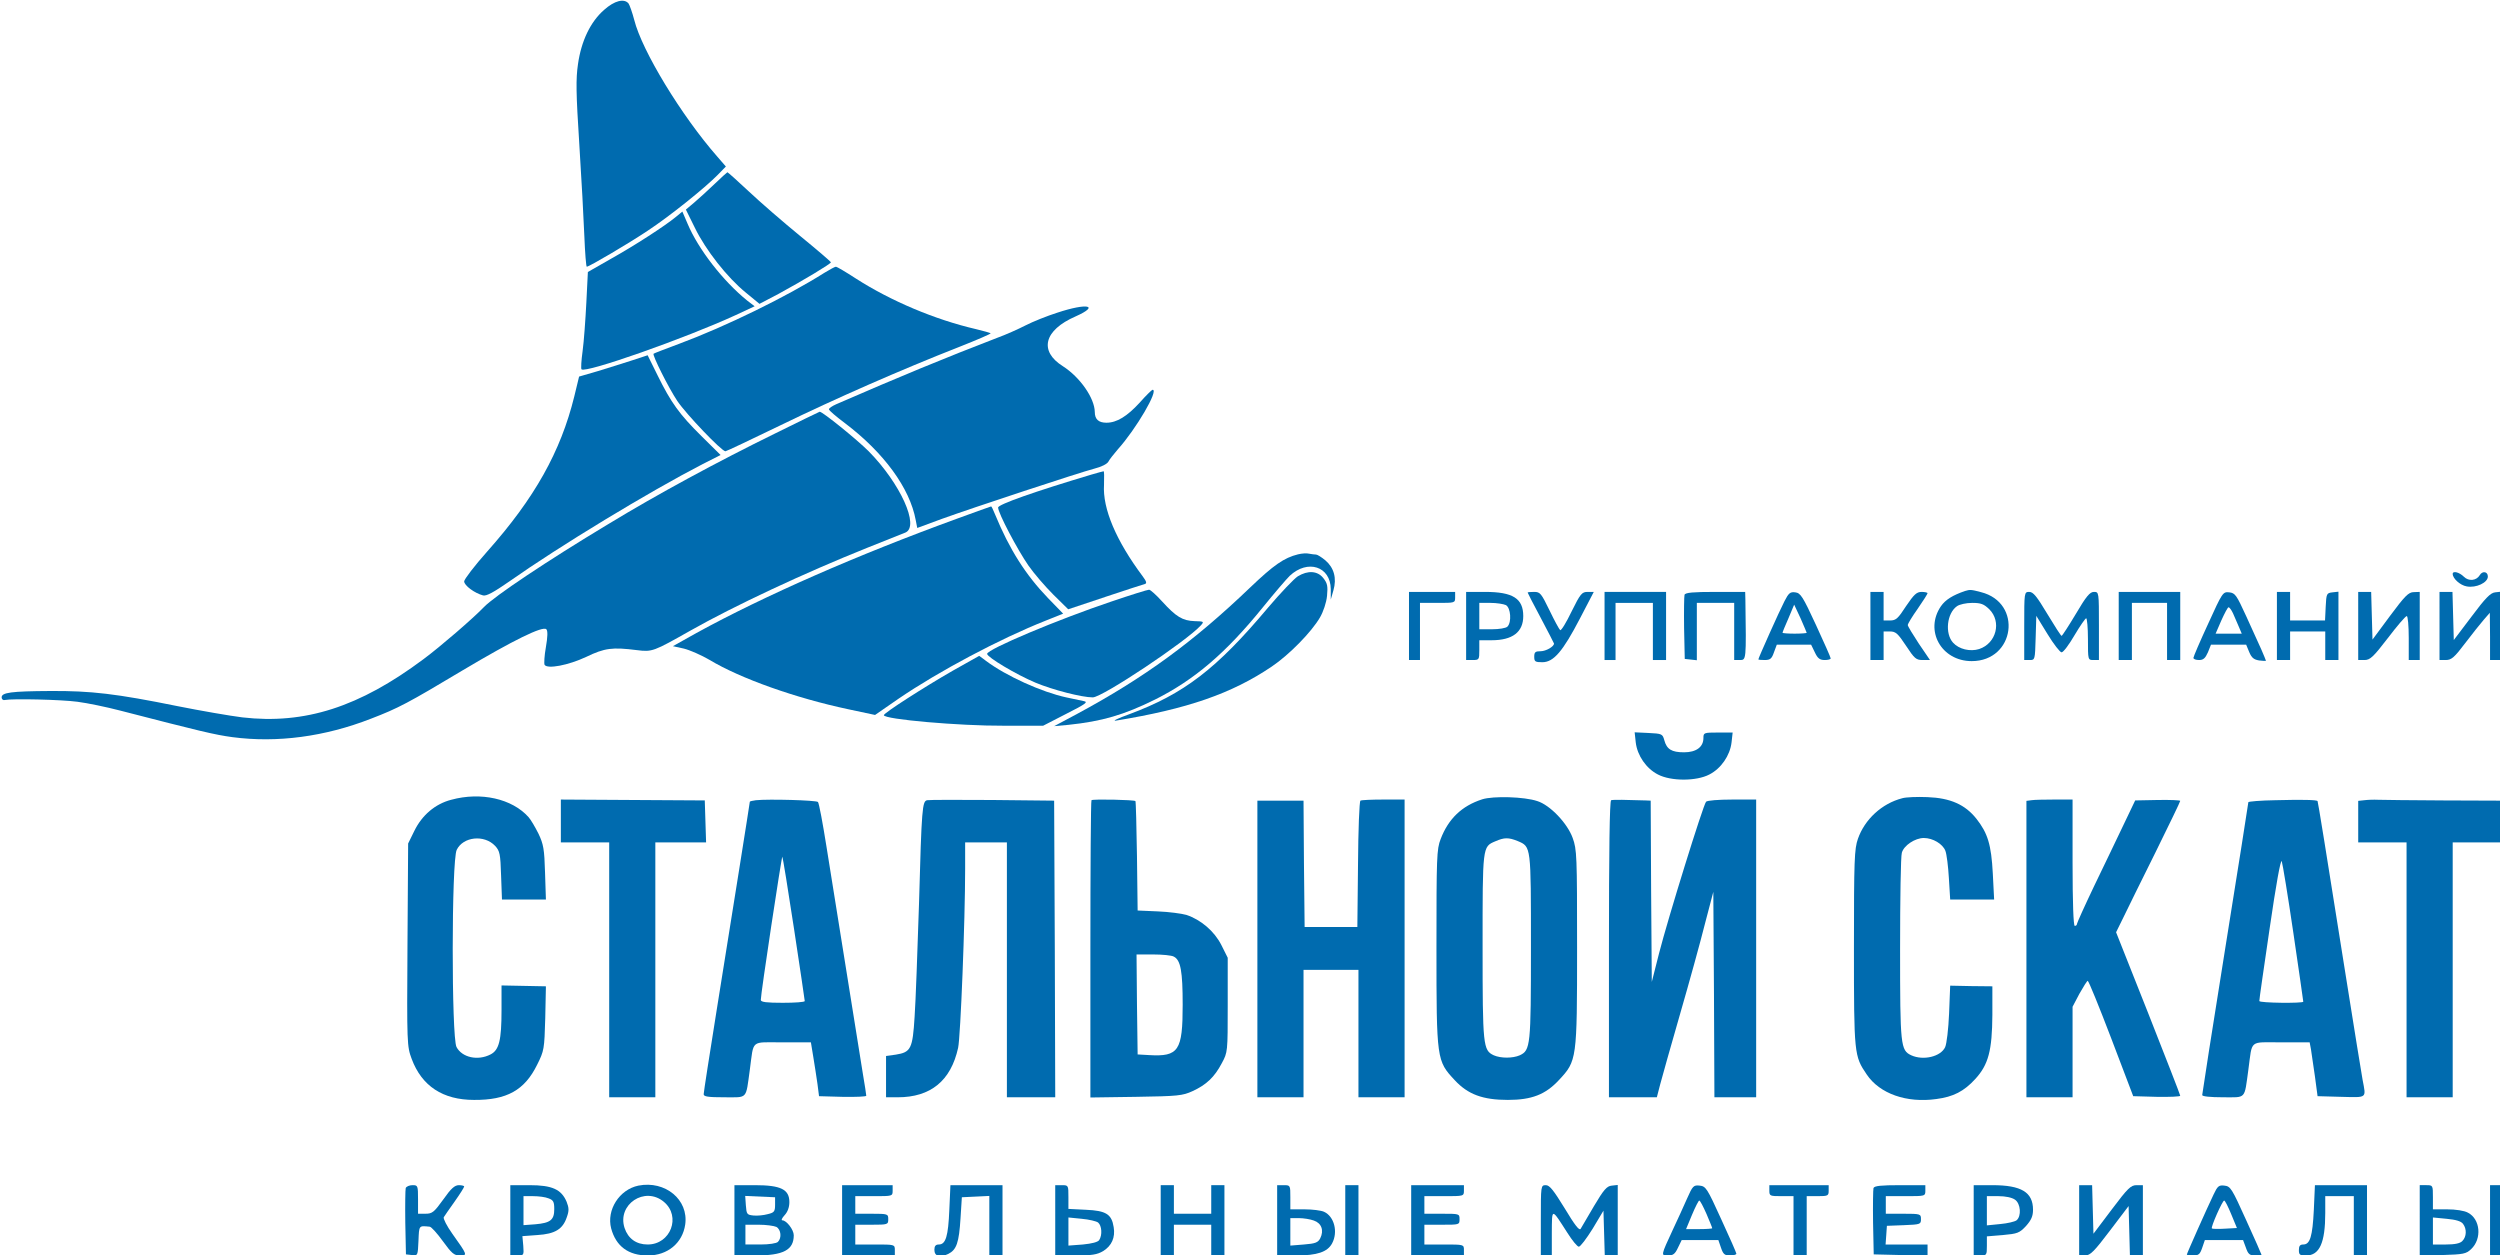 <?xml version="1.0" encoding="UTF-8"?> <svg xmlns="http://www.w3.org/2000/svg" xmlns:xlink="http://www.w3.org/1999/xlink" version="1.1" width="1139pt" height="572pt" viewBox="0,0,256,128.547"><g fill="#006baf" fill-rule="nonzero" stroke="none" stroke-width="1" stroke-linecap="butt" stroke-linejoin="miter" stroke-miterlimit="10" stroke-dasharray="" stroke-dashoffset="0" font-family="none" font-weight="none" font-size="none" text-anchor="none" style="mix-blend-mode: normal"><g transform="translate(-0.169,0.079) scale(0.225,0.225)"><g transform="translate(0,572) scale(0.1,-0.1)"><path d="M2757,5679c-62,-54 -104,-141 -119,-247c-10,-68 -9,-131 6,-365c10,-155 20,-344 23,-419c3,-76 8,-138 11,-138c11,0 194,108 276,163c102,67 262,196 319,254l38,39l-39,45c-163,186 -343,482 -378,622c-9,34 -21,68 -26,75c-20,24 -64,13 -111,-29z"></path><path d="M3260,4887c-30,-29 -72,-67 -93,-85l-38,-32l41,-83c49,-101 147,-226 232,-295l62,-51l86,45c114,62 240,138 239,144c0,3 -63,57 -140,120c-77,63 -182,154 -234,203c-51,48 -95,87 -97,87c-1,0 -28,-24 -58,-53z"></path><path d="M3084,4737c-51,-42 -187,-130 -296,-191l-105,-60l-7,-140c-4,-78 -11,-176 -17,-220c-6,-43 -8,-80 -5,-83c18,-19 474,142 700,246l88,41l-34,26c-110,89 -222,233 -271,349l-24,56z"></path><path d="M3759,4482c-171,-108 -446,-243 -661,-323c-62,-23 -114,-43 -116,-45c-7,-5 68,-155 108,-215c41,-61 202,-229 219,-229c4,0 118,54 252,119c249,121 547,252 812,356c81,32 146,60 143,62c-2,2 -33,11 -67,19c-186,43 -387,128 -546,230c-46,30 -87,54 -91,54c-5,0 -28,-13 -53,-28z"></path><path d="M4820,4301c-47,-15 -112,-41 -145,-58c-33,-17 -91,-43 -130,-57c-239,-92 -440,-175 -732,-302c-18,-8 -33,-18 -33,-23c0,-5 33,-33 73,-63c177,-134 295,-295 322,-441l7,-36l111,41c144,52 626,211 695,229c32,8 58,21 64,32c5,10 25,35 43,56c82,91 188,271 158,271c-3,0 -30,-26 -59,-59c-57,-62 -104,-91 -151,-91c-36,0 -53,16 -53,49c-1,63 -67,158 -145,208c-110,69 -87,164 58,227c112,50 53,62 -83,17z"></path><path d="M2885,4084c-38,-13 -109,-34 -156,-49l-86,-25l-22,-91c-62,-251 -180,-462 -396,-705c-58,-65 -105,-127 -105,-136c0,-19 48,-54 86,-64c15,-4 48,14 120,64c227,160 636,408 880,534l81,41l-87,86c-100,99 -138,151 -200,277l-45,91z"></path><path d="M3535,3751c-259,-127 -535,-276 -760,-413c-281,-169 -518,-328 -565,-377c-50,-52 -197,-179 -275,-237c-292,-218 -540,-298 -825,-265c-56,7 -189,30 -294,51c-281,57 -394,70 -579,69c-180,-1 -222,-7 -222,-29c0,-8 6,-14 14,-12c35,7 257,2 331,-8c46,-6 133,-24 194,-40c364,-94 430,-110 511,-121c204,-27 421,2 631,84c125,48 168,71 417,220c232,138 365,203 381,187c7,-7 6,-35 -2,-81c-7,-39 -9,-75 -6,-81c13,-20 108,-2 189,36c85,41 119,45 231,31c70,-9 76,-6 244,89c198,112 518,262 805,377c83,33 160,64 173,69c66,28 -23,224 -167,370c-54,54 -211,181 -223,180c-2,0 -93,-45 -203,-99z"></path><path d="M4975,3564c-261,-78 -425,-136 -425,-150c0,-25 88,-192 138,-264c25,-36 76,-95 113,-132l68,-67l168,56c92,31 174,57 181,59c10,3 7,12 -10,35c-121,162 -183,308 -176,417c1,34 1,62 -2,61c-3,0 -27,-7 -55,-15z"></path><path d="M4365,3364c-456,-166 -878,-351 -1188,-521l-107,-60l50,-11c28,-7 80,-30 116,-51c141,-85 392,-174 632,-225l122,-26l107,74c183,125 462,273 669,355l80,32l-69,71c-102,106 -175,221 -241,381c-8,20 -16,37 -18,36c-2,0 -70,-25 -153,-55z"></path><path d="M5915,3201c-64,-16 -110,-48 -219,-152c-258,-247 -480,-409 -786,-574l-105,-56l65,6c153,16 253,45 396,116c177,89 320,210 489,419c51,63 106,127 122,143c82,77 186,43 187,-60v-48l12,42c16,55 3,103 -37,137c-17,14 -36,26 -42,26c-7,0 -21,2 -32,4c-11,3 -33,1 -50,-3z"></path><path d="M5914,3101c-17,-11 -78,-75 -135,-142c-235,-280 -383,-393 -633,-486c-50,-18 -77,-31 -61,-29c325,53 528,123 710,246c79,53 181,157 220,224c15,26 29,67 32,98c4,44 2,57 -17,81c-26,33 -70,36 -116,8z"></path><path d="M11170,3112c0,-21 34,-52 64,-57c42,-8 96,17 96,45c0,23 -25,27 -37,6c-15,-25 -50,-29 -72,-7c-21,21 -51,28 -51,13z"></path><path d="M5065,2986c-241,-81 -565,-217 -565,-238c0,-15 132,-94 220,-131c79,-33 211,-67 261,-67c43,0 426,255 492,328c15,17 14,18 -29,19c-55,2 -84,20 -147,89c-27,30 -54,54 -60,54c-7,0 -84,-24 -172,-54z"></path><path d="M8950,3034c-55,-19 -88,-39 -109,-69c-76,-111 2,-250 140,-250c197,0 233,266 42,314c-45,12 -50,12 -73,5zM9061,2951c57,-57 32,-155 -46,-181c-41,-13 -92,-1 -119,29c-38,42 -28,134 18,166c11,8 42,15 69,15c40,0 53,-5 78,-29z"></path><path d="M6420,2875v-155h25h25v130v130h80c79,0 80,0 80,25v25h-105h-105z"></path><path d="M6680,2875v-155h30c29,0 30,2 30,45v45h56c95,0 144,37 144,110c0,80 -47,110 -174,110h-86zM6861,2970c22,-12 27,-78 7,-98c-7,-7 -38,-12 -70,-12h-58v60v60h51c28,0 59,-5 70,-10z"></path><path d="M6960,3027c0,-2 27,-54 60,-116c33,-62 60,-115 60,-116c0,-14 -37,-35 -61,-35c-24,0 -29,-4 -29,-25c0,-22 4,-25 37,-25c51,0 93,49 171,199l63,121h-28c-26,0 -33,-8 -73,-89c-24,-50 -47,-88 -52,-85c-4,3 -26,43 -48,89c-38,78 -43,85 -70,85c-17,0 -30,-1 -30,-3z"></path><path d="M7310,2875v-155h25h25v130v130h85h85v-130v-130h30h30v155v155h-140h-140z"></path><path d="M7674,3017c-2,-7 -3,-76 -2,-152l3,-140l28,-3l27,-3v130v131h85h85v-130v-130h25c30,0 30,-4 26,273l-1,37h-135c-102,0 -137,-3 -141,-13z"></path><path d="M8129,2988c-22,-42 -119,-259 -119,-265c0,-2 13,-3 29,-3c25,0 32,6 42,35l13,35h78h78l17,-35c13,-28 23,-35 45,-35c15,0 28,3 27,8c0,4 -30,72 -67,152c-60,130 -70,145 -94,148c-23,3 -30,-3 -49,-40zM8230,2844c0,-2 -25,-4 -55,-4c-30,0 -55,2 -55,4c0,3 12,32 27,66l26,62l29,-62c15,-35 28,-64 28,-66z"></path><path d="M8520,2875v-155h30h30v65v65h29c26,0 36,-9 73,-65c38,-58 46,-65 75,-65h34l-51,75c-27,41 -50,79 -50,84c0,6 20,39 45,74c25,36 45,68 45,71c0,3 -12,6 -27,6c-23,0 -35,-12 -71,-65c-36,-56 -46,-65 -72,-65h-30v65v65h-30h-30z"></path><path d="M9220,2875v-155h25c24,0 24,1 27,100l3,101l51,-83c28,-46 57,-83 64,-83c8,0 34,35 59,78c25,42 49,77 53,77c4,0 8,-43 8,-95c0,-95 0,-95 25,-95h25v155c0,155 0,155 -23,155c-18,0 -35,-20 -82,-100c-33,-55 -62,-100 -65,-100c-3,0 -32,45 -65,100c-48,80 -64,100 -82,100c-23,0 -23,-1 -23,-155z"></path><path d="M9650,2875v-155h30h30v130v130h80h80v-130v-130h30h30v155v155h-140h-140z"></path><path d="M10057,2885c-37,-80 -67,-150 -67,-155c0,-6 11,-10 26,-10c19,0 28,8 40,35l14,35h80h80l14,-34c11,-26 21,-34 45,-38c17,-2 31,-3 31,-1c0,2 -10,25 -21,51c-12,26 -43,94 -69,152c-44,96 -50,105 -77,108c-29,3 -31,0 -96,-143zM10170,2933c7,-16 19,-43 26,-60l14,-33h-59h-60l26,60c15,33 29,60 33,60c4,0 13,-12 20,-27z"></path><path d="M10370,2875v-155h30h30v65v65h80h80v-65v-65h30h30v156v155l-27,-3c-27,-3 -28,-6 -31,-65l-3,-63h-79h-80v65v65h-30h-30z"></path><path d="M10740,2875v-155h29c25,0 40,14 106,100c42,55 80,100 86,100c5,0 9,-44 9,-100v-100h25h25v155v155l-27,-1c-24,0 -41,-18 -108,-108l-80,-108l-3,108l-3,109h-29h-30z"></path><path d="M11110,2875v-155h29c25,0 39,12 88,77c32,42 70,90 85,107l27,31l1,-107v-108h25h25v156v155l-27,-3c-21,-2 -45,-27 -107,-110l-81,-107l-3,110l-3,109h-29h-30z"></path><path d="M4343,2671c-129,-74 -313,-192 -313,-202c0,-19 344,-49 545,-48h180l105,54c89,45 101,54 80,58c-14,3 -50,11 -80,17c-111,24 -273,97 -365,166l-31,23z"></path><path d="M7452,2345c7,-60 48,-119 101,-146c59,-31 175,-31 234,0c53,27 94,86 101,146l5,45h-67c-64,0 -66,-1 -66,-25c0,-41 -33,-65 -88,-65c-57,0 -79,14 -90,55c-8,29 -11,30 -72,33l-63,3z"></path><path d="M2061,2084c-73,-19 -133,-70 -168,-142l-28,-57l-3,-461c-3,-453 -2,-462 19,-519c46,-124 142,-187 284,-187c149,-1 230,44 287,160c32,64 33,71 37,212l3,145l-101,2l-101,2v-112c0,-138 -11,-182 -50,-202c-58,-30 -130,-14 -155,34c-23,46 -23,847 1,897c29,60 125,71 175,18c21,-23 24,-36 27,-135l4,-109h100h100l-4,123c-3,106 -7,129 -30,177c-15,30 -35,64 -45,75c-75,84 -217,116 -352,79z"></path><path d="M6753,2086c-93,-30 -154,-89 -189,-181c-18,-46 -19,-82 -19,-495c0,-510 1,-514 83,-602c60,-65 128,-90 242,-90c108,0 171,24 233,91c81,87 82,92 82,601c0,420 -1,448 -20,500c-24,67 -103,150 -161,168c-59,20 -201,24 -251,8zM6915,1896c61,-26 60,-20 60,-481c0,-452 -2,-471 -51,-494c-32,-14 -86,-14 -118,0c-49,23 -51,42 -51,494c0,459 -1,455 58,480c41,18 60,18 102,1z"></path><path d="M8665,2091c-93,-24 -171,-96 -202,-185c-16,-46 -18,-95 -18,-496c0,-485 1,-492 58,-576c59,-88 182,-131 317,-112c77,10 126,35 177,91c60,65 77,130 78,292v130l-96,1l-96,2l-5,-127c-3,-71 -11,-138 -18,-153c-20,-43 -99,-62 -154,-37c-49,23 -51,43 -51,484c0,226 3,423 8,438c9,33 60,67 100,67c41,0 86,-27 98,-58c6,-15 13,-71 16,-124l6,-98h100h100l-6,118c-7,132 -23,184 -75,250c-51,64 -118,94 -222,98c-47,2 -98,0 -115,-5z"></path><path d="M2560,1988v-98h110h110v-580v-580h105h105v580v580h115h116l-3,95l-3,96l-328,2l-327,2z"></path><path d="M3448,2082c-16,-2 -28,-5 -28,-7c0,-6 -80,-507 -150,-943c-33,-206 -60,-380 -60,-388c0,-11 20,-14 94,-14c108,0 97,-12 116,125c19,140 1,125 149,125h129l11,-67c6,-38 15,-93 19,-123l7,-55l108,-3c59,-1 107,1 107,5c0,4 -7,51 -16,103c-55,341 -139,865 -165,1030c-17,107 -34,199 -39,204c-8,8 -225,14 -282,8zM3621,1498c27,-178 49,-326 49,-330c0,-5 -45,-8 -100,-8c-73,0 -100,3 -100,13c-1,23 95,656 98,652c2,-2 26,-149 53,-327z"></path><path d="M4227,2082c-22,-5 -25,-32 -37,-472c-7,-212 -15,-443 -20,-513c-9,-147 -17,-162 -86,-173l-44,-6v-94v-94h53c150,0 242,75 275,225c11,49 32,579 32,815v120h95h95v-580v-580h110h110l-2,675l-3,675l-281,3c-154,1 -288,1 -297,-1z"></path><path d="M4975,2082c-3,-3 -5,-309 -5,-679v-674l208,3c191,3 211,5 257,26c63,29 100,64 133,127c27,50 27,51 27,265v215l-29,58c-32,63 -93,115 -159,137c-21,6 -79,14 -130,16l-92,4l-3,247c-2,136 -5,249 -7,251c-6,6 -194,10 -200,4zM5350,1370c31,-16 40,-67 40,-219c0,-209 -18,-237 -153,-229l-52,3l-3,228l-2,227h75c42,0 85,-4 95,-10z"></path><path d="M6199,2080c-5,-4 -10,-134 -11,-290l-3,-285h-120h-120l-3,288l-2,287h-105h-105v-675v-675h105h105v290v290h125h125v-290v-290h105h105v678v677h-96c-53,0 -100,-2 -105,-5z"></path><path d="M7340,2082c-7,-3 -10,-232 -10,-678v-674h109h109l15,58c8,31 49,176 91,322c42,145 93,330 113,410l38,145l3,-467l2,-468h95h95v678v677h-110c-60,0 -113,-4 -118,-10c-13,-14 -174,-533 -214,-690l-33,-130l-3,413l-2,412l-23,1c-86,3 -148,4 -157,1z"></path><path d="M9253,2082l-23,-3v-675v-674h105h105v206v206l31,59c18,32 35,59 38,59c4,0 52,-118 107,-262l100,-263l107,-3c59,-1 107,1 107,5c0,4 -66,173 -146,376l-146,368l33,67c18,37 83,170 146,296c62,126 113,231 113,235c0,3 -46,5 -102,4l-103,-2l-54,-113c-30,-62 -89,-187 -133,-277c-43,-90 -78,-168 -78,-172c0,-5 -4,-9 -10,-9c-6,0 -10,103 -10,288v287h-83c-45,0 -92,-1 -104,-3z"></path><path d="M10363,2082c-68,-1 -123,-6 -123,-9c0,-4 -47,-303 -105,-664c-58,-362 -105,-663 -105,-669c0,-6 36,-10 94,-10c108,0 97,-12 116,125c19,140 1,125 150,125h129l6,-32c3,-18 11,-73 18,-123l12,-90l108,-3c120,-3 113,-8 97,77c-5,28 -39,237 -75,464c-94,593 -128,802 -130,805c-4,6 -74,7 -192,4zM10445,1477c25,-169 45,-310 45,-312c0,-8 -200,-6 -200,3c-1,4 21,153 47,331c29,199 50,316 55,305c4,-11 28,-157 53,-327z"></path><path d="M10768,2082l-28,-3v-95v-94h110h110v-580v-580h105h105v580v580h110h110v95v95l-262,1c-145,1 -279,2 -298,3c-19,1 -47,0 -62,-2z"></path><path d="M2913,328c-87,-18 -146,-111 -124,-195c22,-81 78,-123 167,-123c90,0 158,57 170,141c16,113 -91,201 -213,177zM3029,254c79,-66 31,-194 -74,-194c-52,0 -89,27 -105,75c-35,107 92,192 179,119z"></path><path d="M1854,317c-2,-7 -3,-78 -2,-157l3,-145l27,-3c27,-3 27,-3 30,65c3,71 1,69 51,64c7,0 34,-30 60,-66c40,-55 51,-65 77,-65c36,0 36,1 -34,99c-25,35 -42,69 -39,75c4,6 26,39 50,72c24,34 43,64 43,68c0,3 -11,6 -24,6c-19,0 -36,-15 -71,-65c-42,-58 -50,-65 -81,-65h-34v65c0,63 -1,65 -25,65c-14,0 -28,-6 -31,-13z"></path><path d="M2330,170v-160h31c31,0 31,1 28,44l-4,44l68,5c81,5 116,27 134,81c11,30 10,43 -1,71c-24,56 -66,75 -168,75h-88zM2504,270c22,-8 26,-16 26,-49c0,-49 -17,-63 -86,-69l-54,-4v66v66h44c25,0 56,-4 70,-10z"></path><path d="M3350,170v-160h95c128,0 175,25 175,92c0,25 -33,68 -52,68c-6,0 -2,10 10,23c14,15 22,36 22,60c0,58 -39,77 -157,77h-93zM3535,241c0,-31 -4,-36 -34,-43c-18,-5 -47,-8 -65,-6c-29,3 -31,6 -34,46l-3,43l68,-3l68,-3zM3541,140c21,-12 25,-50 7,-68c-7,-7 -40,-12 -80,-12h-68v45v45h61c33,0 69,-5 80,-10z"></path><path d="M3840,170v-160h120h120v25c0,25 -1,25 -90,25h-90v45v45h75c73,0 75,1 75,25c0,24 -2,25 -75,25h-75v40v40h85c84,0 85,0 85,25v25h-115h-115z"></path><path d="M4328,218c-5,-120 -16,-158 -48,-158c-14,0 -20,-7 -20,-24c0,-30 25,-37 63,-19c38,19 49,51 56,163l6,95l63,3l62,3v-136v-135h30h30v160v160h-119h-118z"></path><path d="M4810,170v-160h93c74,0 98,4 125,20c39,24 56,62 48,109c-9,59 -35,75 -126,79l-80,4v54c0,53 0,54 -30,54h-30zM5005,160c17,-14 20,-57 5,-80c-6,-9 -33,-16 -74,-20l-66,-5v64v64l60,-6c34,-3 67,-11 75,-17z"></path><path d="M5290,170v-160h30h30v70v70h85h85v-70v-70h30h30v160v160h-30h-30v-65v-65h-85h-85v65v65h-30h-30z"></path><path d="M5820,170v-160h86c96,0 143,16 164,55c28,52 10,123 -37,144c-13,6 -53,11 -88,11h-65v55c0,54 0,55 -30,55h-30zM5987,169c35,-12 47,-45 29,-81c-10,-19 -22,-24 -74,-28l-62,-5v63v62h39c21,0 52,-5 68,-11z"></path><path d="M6130,170v-160h30h30v160v160h-30h-30z"></path><path d="M6430,170v-160h120h120v25c0,25 -1,25 -90,25h-90v45v45h80c79,0 80,0 80,25c0,25 -1,25 -80,25h-80v40v40h90c89,0 90,0 90,25v25h-120h-120z"></path><path d="M7020,170v-160h25h25v103c1,115 -3,115 71,0c22,-35 45,-63 52,-63c7,0 35,37 63,82l49,82l3,-102l3,-102h29h30v161v160l-27,-3c-23,-2 -37,-19 -81,-93c-29,-50 -56,-96 -61,-104c-6,-9 -27,18 -72,93c-51,83 -69,106 -86,106c-23,0 -23,-1 -23,-160z"></path><path d="M7685,268c-15,-35 -44,-97 -63,-138c-57,-123 -56,-120 -23,-120c23,0 32,7 45,35l17,35h84h83l12,-35c10,-29 16,-35 41,-35c16,0 29,4 29,8c0,4 -31,75 -69,157c-64,141 -70,150 -98,153c-28,3 -32,-1 -58,-60zM7774,199c14,-33 26,-62 26,-65c0,-2 -27,-4 -59,-4h-60l27,65c15,36 30,65 33,65c4,0 18,-27 33,-61z"></path><path d="M8060,305c0,-24 3,-25 55,-25h55v-135v-135h30h30v135v135h50c47,0 50,2 50,25v25h-135h-135z"></path><path d="M8534,317c-2,-7 -3,-78 -2,-157l3,-145l123,-3l122,-3v26v25h-96h-95l3,42l3,43l78,3c74,3 77,4 77,27c0,24 -2,25 -80,25h-80v40v40h90c89,0 90,0 90,25v25h-115c-86,0 -117,-3 -121,-13z"></path><path d="M8990,170v-160h30c29,0 30,2 30,44v43l73,6c66,6 75,9 105,41c24,27 32,45 32,74c0,80 -53,112 -185,112h-85zM9178,264c26,-18 30,-75 7,-94c-8,-6 -41,-14 -75,-17l-60,-6v67v66h53c31,0 61,-6 75,-16z"></path><path d="M9470,170v-160h28c23,1 41,19 112,113l85,112l3,-112l3,-113h29h30v160v160h-29c-26,0 -40,-14 -113,-111l-83,-110l-3,110l-3,111h-29h-30z"></path><path d="M10082,288c-33,-69 -122,-269 -122,-274c0,-2 13,-4 29,-4c25,0 31,6 41,35l12,35h87h87l13,-35c10,-29 17,-35 42,-35c16,0 29,2 29,3c0,2 -31,73 -70,158c-65,144 -71,154 -99,157c-25,3 -31,-2 -49,-40zM10162,198l26,-63l-55,-3c-30,-2 -57,-1 -59,1c-6,5 48,127 56,127c4,0 18,-28 32,-62z"></path><path d="M10538,217c-6,-120 -17,-157 -48,-157c-15,0 -20,-7 -20,-25c0,-22 4,-25 33,-25c61,0 87,58 87,193v77h65h65v-135v-135h30h30v160v160h-119h-118z"></path><path d="M11020,169v-161l104,4c94,3 107,5 130,27c50,47 42,137 -15,166c-16,9 -56,15 -94,15h-65v55c0,54 0,55 -30,55h-30zM11217,154c18,-24 16,-59 -3,-78c-10,-11 -34,-16 -75,-16h-59v61v62l62,-6c43,-4 66,-11 75,-23z"></path><path d="M11340,170v-160h25h25v160v160h-25h-25z"></path></g></g></g></svg> 